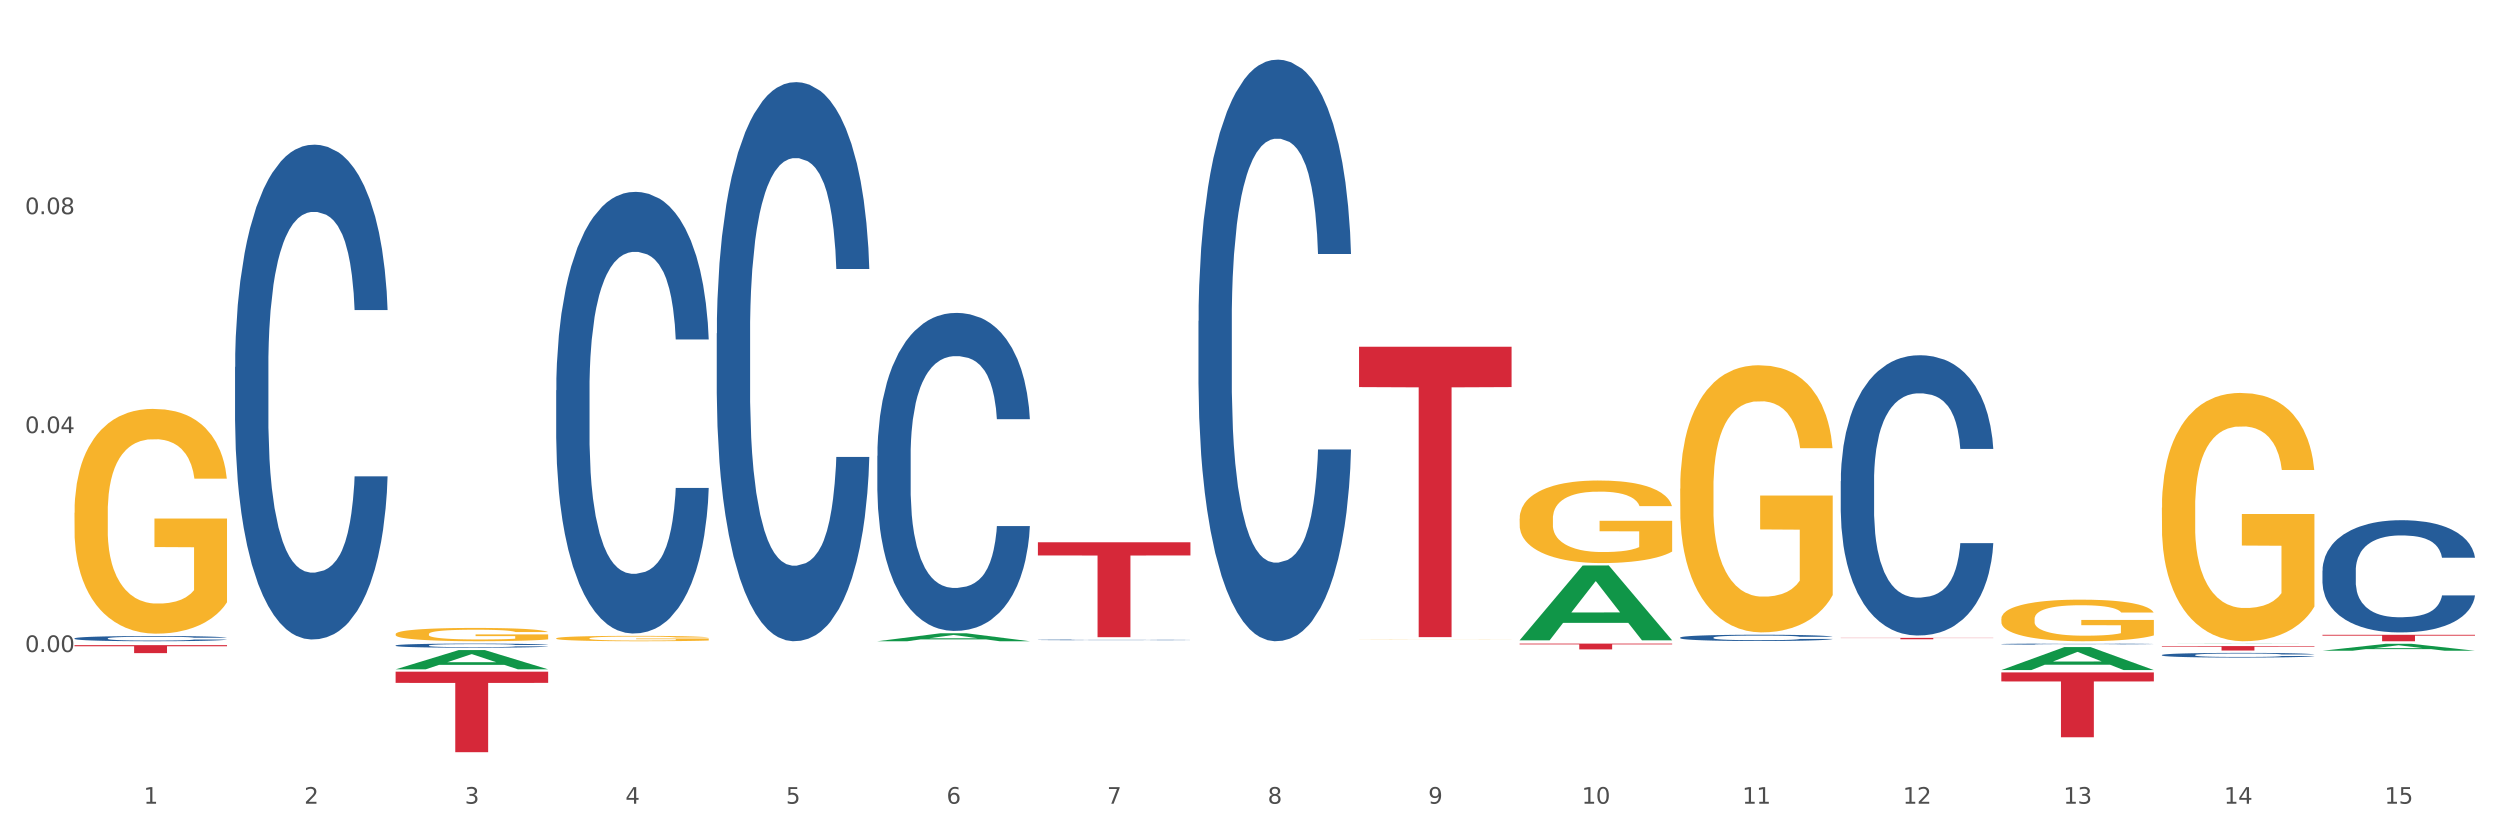 <?xml version="1.0" encoding="utf-8" standalone="no"?>
<!DOCTYPE svg PUBLIC "-//W3C//DTD SVG 1.1//EN"
  "http://www.w3.org/Graphics/SVG/1.1/DTD/svg11.dtd">
<svg xmlns:xlink="http://www.w3.org/1999/xlink" width="1080pt" height="360pt" viewBox="0 0 1080 360" xmlns="http://www.w3.org/2000/svg" version="1.1">
 <rect x="0" y="0" width="1080" height="360" fill="#333333" stroke="none"/>
 <defs>
  <style type="text/css">*{stroke-linejoin: round; stroke-linecap: butt}</style>
 </defs>
 <g id="figure_1">
  <g id="patch_1">
   <path d="M 0 360 
L 1080 360 
L 1080 0 
L 0 0 
z
" style="fill: #ffffff; stroke: #ffffff; stroke-linejoin: miter"/>
  </g>
  <g id="axes_1">
   <g id="matplotlib.axis_1">
    <g id="xtick_1">
     <g id="text_1">
      <!-- 1 -->
      <g style="fill: #4d4d4d" transform="translate(62.07 347.204) scale(0.096 -0.096)">
       <defs>
        <path id="DejaVuSans-31" d="M 794 531 
L 1825 531 
L 1825 4091 
L 703 3866 
L 703 4441 
L 1819 4666 
L 2450 4666 
L 2450 531 
L 3481 531 
L 3481 0 
L 794 0 
L 794 531 
z
" transform="scale(0.016)"/>
       </defs>
       <use xlink:href="#DejaVuSans-31"/>
      </g>
     </g>
    </g>
    <g id="xtick_2">
     <g id="text_2">
      <!-- 2 -->
      <g style="fill: #4d4d4d" transform="translate(131.436 347.204) scale(0.096 -0.096)">
       <defs>
        <path id="DejaVuSans-32" d="M 1228 531 
L 3431 531 
L 3431 0 
L 469 0 
L 469 531 
Q 828 903 1448 1529 
Q 2069 2156 2228 2338 
Q 2531 2678 2651 2914 
Q 2772 3150 2772 3378 
Q 2772 3750 2511 3984 
Q 2250 4219 1831 4219 
Q 1534 4219 1204 4116 
Q 875 4013 500 3803 
L 500 4441 
Q 881 4594 1212 4672 
Q 1544 4750 1819 4750 
Q 2544 4750 2975 4387 
Q 3406 4025 3406 3419 
Q 3406 3131 3298 2873 
Q 3191 2616 2906 2266 
Q 2828 2175 2409 1742 
Q 1991 1309 1228 531 
z
" transform="scale(0.016)"/>
       </defs>
       <use xlink:href="#DejaVuSans-32"/>
      </g>
     </g>
    </g>
    <g id="xtick_3">
     <g id="text_3">
      <!-- 3 -->
      <g style="fill: #4d4d4d" transform="translate(200.802 347.204) scale(0.096 -0.096)">
       <defs>
        <path id="DejaVuSans-33" d="M 2597 2516 
Q 3050 2419 3304 2112 
Q 3559 1806 3559 1356 
Q 3559 666 3084 287 
Q 2609 -91 1734 -91 
Q 1441 -91 1130 -33 
Q 819 25 488 141 
L 488 750 
Q 750 597 1062 519 
Q 1375 441 1716 441 
Q 2309 441 2620 675 
Q 2931 909 2931 1356 
Q 2931 1769 2642 2001 
Q 2353 2234 1838 2234 
L 1294 2234 
L 1294 2753 
L 1863 2753 
Q 2328 2753 2575 2939 
Q 2822 3125 2822 3475 
Q 2822 3834 2567 4026 
Q 2313 4219 1838 4219 
Q 1578 4219 1281 4162 
Q 984 4106 628 3988 
L 628 4550 
Q 988 4650 1302 4700 
Q 1616 4750 1894 4750 
Q 2613 4750 3031 4423 
Q 3450 4097 3450 3541 
Q 3450 3153 3228 2886 
Q 3006 2619 2597 2516 
z
" transform="scale(0.016)"/>
       </defs>
       <use xlink:href="#DejaVuSans-33"/>
      </g>
     </g>
    </g>
    <g id="xtick_4">
     <g id="text_4">
      <!-- 4 -->
      <g style="fill: #4d4d4d" transform="translate(270.169 347.204) scale(0.096 -0.096)">
       <defs>
        <path id="DejaVuSans-34" d="M 2419 4116 
L 825 1625 
L 2419 1625 
L 2419 4116 
z
M 2253 4666 
L 3047 4666 
L 3047 1625 
L 3713 1625 
L 3713 1100 
L 3047 1100 
L 3047 0 
L 2419 0 
L 2419 1100 
L 313 1100 
L 313 1709 
L 2253 4666 
z
" transform="scale(0.016)"/>
       </defs>
       <use xlink:href="#DejaVuSans-34"/>
      </g>
     </g>
    </g>
    <g id="xtick_5">
     <g id="text_5">
      <!-- 5 -->
      <g style="fill: #4d4d4d" transform="translate(339.535 347.204) scale(0.096 -0.096)">
       <defs>
        <path id="DejaVuSans-35" d="M 691 4666 
L 3169 4666 
L 3169 4134 
L 1269 4134 
L 1269 2991 
Q 1406 3038 1543 3061 
Q 1681 3084 1819 3084 
Q 2600 3084 3056 2656 
Q 3513 2228 3513 1497 
Q 3513 744 3044 326 
Q 2575 -91 1722 -91 
Q 1428 -91 1123 -41 
Q 819 9 494 109 
L 494 744 
Q 775 591 1075 516 
Q 1375 441 1709 441 
Q 2250 441 2565 725 
Q 2881 1009 2881 1497 
Q 2881 1984 2565 2268 
Q 2250 2553 1709 2553 
Q 1456 2553 1204 2497 
Q 953 2441 691 2322 
L 691 4666 
z
" transform="scale(0.016)"/>
       </defs>
       <use xlink:href="#DejaVuSans-35"/>
      </g>
     </g>
    </g>
    <g id="xtick_6">
     <g id="text_6">
      <!-- 6 -->
      <g style="fill: #4d4d4d" transform="translate(408.901 347.204) scale(0.096 -0.096)">
       <defs>
        <path id="DejaVuSans-36" d="M 2113 2584 
Q 1688 2584 1439 2293 
Q 1191 2003 1191 1497 
Q 1191 994 1439 701 
Q 1688 409 2113 409 
Q 2538 409 2786 701 
Q 3034 994 3034 1497 
Q 3034 2003 2786 2293 
Q 2538 2584 2113 2584 
z
M 3366 4563 
L 3366 3988 
Q 3128 4100 2886 4159 
Q 2644 4219 2406 4219 
Q 1781 4219 1451 3797 
Q 1122 3375 1075 2522 
Q 1259 2794 1537 2939 
Q 1816 3084 2150 3084 
Q 2853 3084 3261 2657 
Q 3669 2231 3669 1497 
Q 3669 778 3244 343 
Q 2819 -91 2113 -91 
Q 1303 -91 875 529 
Q 447 1150 447 2328 
Q 447 3434 972 4092 
Q 1497 4750 2381 4750 
Q 2619 4750 2861 4703 
Q 3103 4656 3366 4563 
z
" transform="scale(0.016)"/>
       </defs>
       <use xlink:href="#DejaVuSans-36"/>
      </g>
     </g>
    </g>
    <g id="xtick_7">
     <g id="text_7">
      <!-- 7 -->
      <g style="fill: #4d4d4d" transform="translate(478.267 347.204) scale(0.096 -0.096)">
       <defs>
        <path id="DejaVuSans-37" d="M 525 4666 
L 3525 4666 
L 3525 4397 
L 1831 0 
L 1172 0 
L 2766 4134 
L 525 4134 
L 525 4666 
z
" transform="scale(0.016)"/>
       </defs>
       <use xlink:href="#DejaVuSans-37"/>
      </g>
     </g>
    </g>
    <g id="xtick_8">
     <g id="text_8">
      <!-- 8 -->
      <g style="fill: #4d4d4d" transform="translate(547.634 347.204) scale(0.096 -0.096)">
       <defs>
        <path id="DejaVuSans-38" d="M 2034 2216 
Q 1584 2216 1326 1975 
Q 1069 1734 1069 1313 
Q 1069 891 1326 650 
Q 1584 409 2034 409 
Q 2484 409 2743 651 
Q 3003 894 3003 1313 
Q 3003 1734 2745 1975 
Q 2488 2216 2034 2216 
z
M 1403 2484 
Q 997 2584 770 2862 
Q 544 3141 544 3541 
Q 544 4100 942 4425 
Q 1341 4750 2034 4750 
Q 2731 4750 3128 4425 
Q 3525 4100 3525 3541 
Q 3525 3141 3298 2862 
Q 3072 2584 2669 2484 
Q 3125 2378 3379 2068 
Q 3634 1759 3634 1313 
Q 3634 634 3220 271 
Q 2806 -91 2034 -91 
Q 1263 -91 848 271 
Q 434 634 434 1313 
Q 434 1759 690 2068 
Q 947 2378 1403 2484 
z
M 1172 3481 
Q 1172 3119 1398 2916 
Q 1625 2713 2034 2713 
Q 2441 2713 2670 2916 
Q 2900 3119 2900 3481 
Q 2900 3844 2670 4047 
Q 2441 4250 2034 4250 
Q 1625 4250 1398 4047 
Q 1172 3844 1172 3481 
z
" transform="scale(0.016)"/>
       </defs>
       <use xlink:href="#DejaVuSans-38"/>
      </g>
     </g>
    </g>
    <g id="xtick_9">
     <g id="text_9">
      <!-- 9 -->
      <g style="fill: #4d4d4d" transform="translate(617 347.204) scale(0.096 -0.096)">
       <defs>
        <path id="DejaVuSans-39" d="M 703 97 
L 703 672 
Q 941 559 1184 500 
Q 1428 441 1663 441 
Q 2288 441 2617 861 
Q 2947 1281 2994 2138 
Q 2813 1869 2534 1725 
Q 2256 1581 1919 1581 
Q 1219 1581 811 2004 
Q 403 2428 403 3163 
Q 403 3881 828 4315 
Q 1253 4750 1959 4750 
Q 2769 4750 3195 4129 
Q 3622 3509 3622 2328 
Q 3622 1225 3098 567 
Q 2575 -91 1691 -91 
Q 1453 -91 1209 -44 
Q 966 3 703 97 
z
M 1959 2075 
Q 2384 2075 2632 2365 
Q 2881 2656 2881 3163 
Q 2881 3666 2632 3958 
Q 2384 4250 1959 4250 
Q 1534 4250 1286 3958 
Q 1038 3666 1038 3163 
Q 1038 2656 1286 2365 
Q 1534 2075 1959 2075 
z
" transform="scale(0.016)"/>
       </defs>
       <use xlink:href="#DejaVuSans-39"/>
      </g>
     </g>
    </g>
    <g id="xtick_10">
     <g id="text_10">
      <!-- 10 -->
      <g style="fill: #4d4d4d" transform="translate(683.312 347.204) scale(0.096 -0.096)">
       <defs>
        <path id="DejaVuSans-30" d="M 2034 4250 
Q 1547 4250 1301 3770 
Q 1056 3291 1056 2328 
Q 1056 1369 1301 889 
Q 1547 409 2034 409 
Q 2525 409 2770 889 
Q 3016 1369 3016 2328 
Q 3016 3291 2770 3770 
Q 2525 4250 2034 4250 
z
M 2034 4750 
Q 2819 4750 3233 4129 
Q 3647 3509 3647 2328 
Q 3647 1150 3233 529 
Q 2819 -91 2034 -91 
Q 1250 -91 836 529 
Q 422 1150 422 2328 
Q 422 3509 836 4129 
Q 1250 4750 2034 4750 
z
" transform="scale(0.016)"/>
       </defs>
       <use xlink:href="#DejaVuSans-31"/>
       <use xlink:href="#DejaVuSans-30" transform="translate(63.623 0)"/>
      </g>
     </g>
    </g>
    <g id="xtick_11">
     <g id="text_11">
      <!-- 11 -->
      <g style="fill: #4d4d4d" transform="translate(752.678 347.204) scale(0.096 -0.096)">
       <use xlink:href="#DejaVuSans-31"/>
       <use xlink:href="#DejaVuSans-31" transform="translate(63.623 0)"/>
      </g>
     </g>
    </g>
    <g id="xtick_12">
     <g id="text_12">
      <!-- 12 -->
      <g style="fill: #4d4d4d" transform="translate(822.044 347.204) scale(0.096 -0.096)">
       <use xlink:href="#DejaVuSans-31"/>
       <use xlink:href="#DejaVuSans-32" transform="translate(63.623 0)"/>
      </g>
     </g>
    </g>
    <g id="xtick_13">
     <g id="text_13">
      <!-- 13 -->
      <g style="fill: #4d4d4d" transform="translate(891.411 347.204) scale(0.096 -0.096)">
       <use xlink:href="#DejaVuSans-31"/>
       <use xlink:href="#DejaVuSans-33" transform="translate(63.623 0)"/>
      </g>
     </g>
    </g>
    <g id="xtick_14">
     <g id="text_14">
      <!-- 14 -->
      <g style="fill: #4d4d4d" transform="translate(960.777 347.204) scale(0.096 -0.096)">
       <use xlink:href="#DejaVuSans-31"/>
       <use xlink:href="#DejaVuSans-34" transform="translate(63.623 0)"/>
      </g>
     </g>
    </g>
    <g id="xtick_15">
     <g id="text_15">
      <!-- 15 -->
      <g style="fill: #4d4d4d" transform="translate(1030.143 347.204) scale(0.096 -0.096)">
       <use xlink:href="#DejaVuSans-31"/>
       <use xlink:href="#DejaVuSans-35" transform="translate(63.623 0)"/>
      </g>
     </g>
    </g>
    <g id="xtick_16"/>
    <g id="xtick_17"/>
    <g id="xtick_18"/>
    <g id="xtick_19"/>
    <g id="xtick_20"/>
    <g id="xtick_21"/>
    <g id="xtick_22"/>
    <g id="xtick_23"/>
    <g id="xtick_24"/>
    <g id="xtick_25"/>
    <g id="xtick_26"/>
    <g id="xtick_27"/>
    <g id="xtick_28"/>
    <g id="xtick_29"/>
   </g>
   <g id="matplotlib.axis_2">
    <g id="ytick_1">
     <g id="text_16">
      <!-- 0.00 -->
      <g style="fill: #4d4d4d" transform="translate(10.8 281.674) scale(0.096 -0.096)">
       <defs>
        <path id="DejaVuSans-2e" d="M 684 794 
L 1344 794 
L 1344 0 
L 684 0 
L 684 794 
z
" transform="scale(0.016)"/>
       </defs>
       <use xlink:href="#DejaVuSans-30"/>
       <use xlink:href="#DejaVuSans-2e" transform="translate(63.623 0)"/>
       <use xlink:href="#DejaVuSans-30" transform="translate(95.41 0)"/>
       <use xlink:href="#DejaVuSans-30" transform="translate(159.033 0)"/>
      </g>
     </g>
    </g>
    <g id="ytick_2">
     <g id="text_17">
      <!-- 0.04 -->
      <g style="fill: #4d4d4d" transform="translate(10.8 187.099) scale(0.096 -0.096)">
       <use xlink:href="#DejaVuSans-30"/>
       <use xlink:href="#DejaVuSans-2e" transform="translate(63.623 0)"/>
       <use xlink:href="#DejaVuSans-30" transform="translate(95.41 0)"/>
       <use xlink:href="#DejaVuSans-34" transform="translate(159.033 0)"/>
      </g>
     </g>
    </g>
    <g id="ytick_3">
     <g id="text_18">
      <!-- 0.08 -->
      <g style="fill: #4d4d4d" transform="translate(10.8 92.524) scale(0.096 -0.096)">
       <use xlink:href="#DejaVuSans-30"/>
       <use xlink:href="#DejaVuSans-2e" transform="translate(63.623 0)"/>
       <use xlink:href="#DejaVuSans-30" transform="translate(95.41 0)"/>
       <use xlink:href="#DejaVuSans-38" transform="translate(159.033 0)"/>
      </g>
     </g>
    </g>
    <g id="ytick_4"/>
    <g id="ytick_5"/>
    <g id="ytick_6"/>
    <g id="ytick_7"/>
   </g>
   <g id="PolyCollection_1">
    <path d="M 170.907 289.147 
L 170.975 289.139 
L 198.15 280.837 
L 209.427 280.829 
L 236.805 289.162 
L 223.762 289.162 
L 217.851 287.222 
L 189.794 287.222 
L 189.59 287.253 
L 183.883 289.162 
L 170.907 289.162 
L 170.907 289.147 
L 193.326 286.064 
L 214.319 286.056 
L 203.924 282.606 
L 203.788 282.59 
L 203.653 282.613 
L 193.258 286.056 
L 193.326 286.064 
L 170.907 289.147 
z
" clip-path="url(#p9d2acb3a2e)" style="fill: #109648"/>
    <path d="M 170.907 290.172 
L 236.805 290.172 
L 236.805 295.005 
L 210.883 295.037 
L 210.883 324.95 
L 196.673 324.95 
L 196.673 295.037 
L 170.907 295.005 
L 170.907 290.204 
L 170.907 290.172 
z
" clip-path="url(#p9d2acb3a2e)" style="fill: #d62839"/>
    <path d="M 448.372 234.245 
L 514.27 234.245 
L 514.27 239.947 
L 488.348 239.986 
L 488.348 275.276 
L 474.138 275.276 
L 474.138 239.986 
L 448.372 239.947 
L 448.372 234.284 
L 448.372 234.245 
z
" clip-path="url(#p9d2acb3a2e)" style="fill: #d62839"/>
    <path d="M 587.105 149.786 
L 653.003 149.786 
L 653.003 167.221 
L 627.081 167.339 
L 627.081 275.248 
L 612.871 275.248 
L 612.871 167.339 
L 587.105 167.221 
L 587.105 149.904 
L 587.105 149.786 
z
" clip-path="url(#p9d2acb3a2e)" style="fill: #d62839"/>
    <path d="M 656.471 278.027 
L 722.369 278.027 
L 722.369 278.378 
L 696.447 278.38 
L 696.447 280.552 
L 682.237 280.552 
L 682.237 278.38 
L 656.471 278.378 
L 656.471 278.029 
L 656.471 278.027 
z
" clip-path="url(#p9d2acb3a2e)" style="fill: #d62839"/>
    <path d="M 795.203 275.547 
L 861.101 275.547 
L 861.101 275.632 
L 835.179 275.633 
L 835.179 276.163 
L 820.969 276.163 
L 820.969 275.633 
L 795.203 275.632 
L 795.203 275.547 
L 795.203 275.547 
z
" clip-path="url(#p9d2acb3a2e)" style="fill: #d62839"/>
    <path d="M 864.57 290.486 
L 930.468 290.486 
L 930.468 294.378 
L 904.546 294.404 
L 904.546 318.492 
L 890.335 318.492 
L 890.335 294.404 
L 864.57 294.378 
L 864.57 290.512 
L 864.57 290.486 
z
" clip-path="url(#p9d2acb3a2e)" style="fill: #d62839"/>
    <path d="M 933.936 279.104 
L 999.834 279.104 
L 999.834 279.373 
L 973.912 279.375 
L 973.912 281.037 
L 959.702 281.037 
L 959.702 279.375 
L 933.936 279.373 
L 933.936 279.106 
L 933.936 279.104 
z
" clip-path="url(#p9d2acb3a2e)" style="fill: #d62839"/>
    <path d="M 1003.302 274.22 
L 1069.2 274.22 
L 1069.2 274.609 
L 1043.278 274.612 
L 1043.278 277.018 
L 1029.068 277.018 
L 1029.068 274.612 
L 1003.302 274.609 
L 1003.302 274.223 
L 1003.302 274.22 
z
" clip-path="url(#p9d2acb3a2e)" style="fill: #d62839"/>
    <path d="M 448.372 276.421 
L 448.45 276.421 
L 448.45 276.413 
L 448.684 276.402 
L 449.541 276.383 
L 450.631 276.368 
L 452.501 276.351 
L 453.513 276.344 
L 454.837 276.336 
L 457.564 276.323 
L 460.679 276.312 
L 462.861 276.306 
L 464.496 276.302 
L 468.157 276.295 
L 470.26 276.292 
L 472.441 276.29 
L 474.311 276.288 
L 477.427 276.286 
L 479.919 276.285 
L 482.801 276.285 
L 485.216 276.285 
L 488.41 276.286 
L 493.083 276.29 
L 494.875 276.292 
L 497.289 276.295 
L 499.782 276.299 
L 501.807 276.304 
L 504.144 276.31 
L 506.559 276.318 
L 508.896 276.329 
L 510.531 276.339 
L 511.856 276.349 
L 513.024 276.361 
L 513.881 276.375 
L 514.27 276.386 
L 500.016 276.386 
L 499.626 276.376 
L 498.847 276.365 
L 498.068 276.357 
L 497.212 276.351 
L 495.887 276.344 
L 494.719 276.34 
L 492.772 276.335 
L 490.98 276.331 
L 489.5 276.329 
L 487.709 276.328 
L 483.892 276.326 
L 481.165 276.326 
L 479.452 276.327 
L 477.349 276.328 
L 475.557 276.33 
L 473.454 276.333 
L 471.818 276.337 
L 470.183 276.342 
L 469.248 276.345 
L 467.846 276.351 
L 466.911 276.356 
L 465.665 276.365 
L 464.964 276.371 
L 463.717 276.386 
L 463.172 276.398 
L 462.938 276.406 
L 462.783 276.415 
L 462.783 276.458 
L 463.25 276.477 
L 463.639 276.486 
L 464.263 276.495 
L 465.431 276.507 
L 467.145 276.519 
L 468.936 276.528 
L 470.416 276.533 
L 471.818 276.537 
L 473.22 276.54 
L 474.934 276.543 
L 476.336 276.544 
L 478.439 276.546 
L 480.932 276.547 
L 482.879 276.547 
L 486.852 276.545 
L 488.643 276.544 
L 490.357 276.542 
L 492.226 276.539 
L 493.706 276.536 
L 494.563 276.533 
L 495.965 276.528 
L 497.056 276.522 
L 497.99 276.516 
L 498.614 276.511 
L 499.315 276.502 
L 499.86 276.493 
L 500.016 276.488 
L 514.27 276.488 
L 513.959 276.498 
L 513.413 276.508 
L 512.323 276.521 
L 511.466 276.528 
L 510.142 276.537 
L 508.74 276.545 
L 506.792 276.553 
L 505.001 276.56 
L 503.131 276.565 
L 501.106 276.57 
L 497.445 276.577 
L 496.121 276.579 
L 493.317 276.582 
L 491.136 276.584 
L 487.942 276.586 
L 484.671 276.587 
L 481.243 276.588 
L 478.206 276.587 
L 474.856 276.586 
L 472.753 276.584 
L 470.416 276.581 
L 467.69 276.577 
L 465.119 276.573 
L 462.705 276.567 
L 460.446 276.561 
L 458.343 276.554 
L 455.616 276.542 
L 453.591 276.53 
L 452.111 276.519 
L 451.099 276.51 
L 450.086 276.499 
L 449.541 276.491 
L 448.684 276.471 
L 448.372 276.453 
L 448.372 276.421 
z
" clip-path="url(#p9d2acb3a2e)" style="fill: #255c99"/>
    <path d="M 32.175 221.513 
L 32.253 221.424 
L 32.253 218.232 
L 32.408 215.482 
L 33.186 208.831 
L 34.353 203.333 
L 35.209 200.406 
L 36.065 198.012 
L 37.076 195.617 
L 38.321 193.134 
L 40.578 189.498 
L 41.978 187.636 
L 43.69 185.685 
L 46.802 182.847 
L 49.058 181.25 
L 51.392 179.92 
L 55.204 178.324 
L 57.694 177.614 
L 60.339 177.082 
L 63.529 176.728 
L 65.941 176.639 
L 71.231 176.905 
L 75.744 177.703 
L 77.922 178.324 
L 80.723 179.388 
L 82.201 180.098 
L 84.613 181.516 
L 87.103 183.379 
L 88.815 184.975 
L 91.382 187.99 
L 93.327 191.006 
L 95.116 194.73 
L 96.05 197.302 
L 96.75 199.697 
L 97.373 202.446 
L 97.995 206.791 
L 83.991 206.791 
L 83.446 203.687 
L 82.59 200.761 
L 81.346 197.923 
L 80.256 196.149 
L 78.389 193.932 
L 76.677 192.513 
L 74.888 191.449 
L 72.71 190.562 
L 70.998 190.119 
L 68.586 189.764 
L 63.84 189.853 
L 60.65 190.562 
L 58.472 191.449 
L 57.071 192.247 
L 55.827 193.134 
L 54.426 194.376 
L 52.792 196.238 
L 51.625 197.923 
L 50.458 200.051 
L 49.525 202.18 
L 48.669 204.663 
L 47.969 207.323 
L 47.424 210.073 
L 46.957 213.443 
L 46.568 219.03 
L 46.568 231.179 
L 46.724 233.929 
L 47.113 237.565 
L 47.58 240.314 
L 48.358 243.595 
L 49.058 245.812 
L 50.381 249.005 
L 51.859 251.665 
L 53.026 253.35 
L 54.193 254.769 
L 56.216 256.72 
L 58.472 258.317 
L 60.417 259.292 
L 63.062 260.179 
L 64.852 260.534 
L 66.408 260.711 
L 70.22 260.711 
L 72.943 260.445 
L 75.977 259.824 
L 78.311 259.026 
L 80.256 258.051 
L 82.435 256.454 
L 83.835 254.947 
L 83.835 236.412 
L 66.719 236.323 
L 66.719 223.996 
L 98.073 223.996 
L 98.073 260.179 
L 96.75 262.041 
L 95.272 263.726 
L 93.716 265.234 
L 91.382 267.096 
L 88.581 268.87 
L 86.091 270.112 
L 83.446 271.176 
L 80.334 272.151 
L 76.288 273.038 
L 73.799 273.393 
L 70.687 273.659 
L 67.03 273.748 
L 63.84 273.57 
L 60.728 273.127 
L 57.461 272.329 
L 54.271 271.176 
L 51.859 270.023 
L 49.447 268.604 
L 46.879 266.742 
L 44.857 264.968 
L 43.301 263.372 
L 41.589 261.332 
L 39.722 258.671 
L 38.321 256.277 
L 37.076 253.794 
L 35.754 250.601 
L 34.82 247.852 
L 33.887 244.393 
L 33.342 241.821 
L 32.72 237.831 
L 32.253 232.244 
L 32.175 221.513 
z
" clip-path="url(#p9d2acb3a2e)" style="fill: #f7b32b"/>
    <path d="M 1003.302 246.507 
L 1003.38 246.463 
L 1003.38 245.223 
L 1003.614 243.54 
L 1004.47 240.44 
L 1005.561 238.093 
L 1007.43 235.347 
L 1008.443 234.195 
L 1009.767 232.911 
L 1012.494 230.83 
L 1015.609 229.058 
L 1017.79 228.084 
L 1019.426 227.464 
L 1023.087 226.357 
L 1025.19 225.87 
L 1027.371 225.471 
L 1029.241 225.205 
L 1032.356 224.895 
L 1034.849 224.763 
L 1037.731 224.718 
L 1040.146 224.763 
L 1043.339 224.94 
L 1048.013 225.471 
L 1049.805 225.781 
L 1052.219 226.313 
L 1054.712 227.021 
L 1056.737 227.73 
L 1059.074 228.748 
L 1061.489 230.077 
L 1063.825 231.76 
L 1065.461 233.31 
L 1066.785 234.948 
L 1067.954 236.941 
L 1068.811 239.111 
L 1069.2 240.927 
L 1054.945 240.927 
L 1054.556 239.288 
L 1053.777 237.517 
L 1052.998 236.321 
L 1052.141 235.347 
L 1050.817 234.24 
L 1049.649 233.531 
L 1047.701 232.69 
L 1045.91 232.158 
L 1044.43 231.848 
L 1042.638 231.583 
L 1038.822 231.317 
L 1036.095 231.317 
L 1034.382 231.405 
L 1032.278 231.627 
L 1030.487 231.937 
L 1028.384 232.468 
L 1026.748 233.044 
L 1025.112 233.797 
L 1024.178 234.328 
L 1022.775 235.303 
L 1021.841 236.1 
L 1020.594 237.473 
L 1019.893 238.447 
L 1018.647 240.971 
L 1018.102 242.831 
L 1017.868 244.115 
L 1017.712 245.533 
L 1017.712 252.441 
L 1018.18 255.541 
L 1018.569 256.87 
L 1019.192 258.375 
L 1020.361 260.324 
L 1022.074 262.228 
L 1023.866 263.601 
L 1025.346 264.443 
L 1026.748 265.063 
L 1028.15 265.55 
L 1029.864 265.993 
L 1031.266 266.258 
L 1033.369 266.524 
L 1035.862 266.657 
L 1037.809 266.657 
L 1041.781 266.436 
L 1043.573 266.214 
L 1045.287 265.904 
L 1047.156 265.417 
L 1048.636 264.885 
L 1049.493 264.487 
L 1050.895 263.645 
L 1051.986 262.76 
L 1052.92 261.741 
L 1053.543 260.855 
L 1054.244 259.527 
L 1054.79 258.021 
L 1054.945 257.224 
L 1069.2 257.224 
L 1068.888 258.818 
L 1068.343 260.368 
L 1067.253 262.45 
L 1066.396 263.645 
L 1065.072 265.107 
L 1063.67 266.347 
L 1061.722 267.72 
L 1059.931 268.738 
L 1058.061 269.624 
L 1056.036 270.421 
L 1052.375 271.528 
L 1051.051 271.838 
L 1048.247 272.37 
L 1046.066 272.68 
L 1042.872 272.99 
L 1039.6 273.167 
L 1036.173 273.211 
L 1033.135 273.123 
L 1029.786 272.857 
L 1027.683 272.591 
L 1025.346 272.193 
L 1022.62 271.573 
L 1020.049 270.82 
L 1017.634 269.934 
L 1015.376 268.916 
L 1013.272 267.764 
L 1010.546 265.86 
L 1008.521 264 
L 1007.041 262.273 
L 1006.028 260.811 
L 1005.016 258.951 
L 1004.47 257.667 
L 1003.614 254.567 
L 1003.302 251.688 
L 1003.302 246.507 
z
" clip-path="url(#p9d2acb3a2e)" style="fill: #255c99"/>
    <path d="M 933.936 282.958 
L 934.014 282.956 
L 934.014 282.904 
L 934.247 282.834 
L 935.104 282.704 
L 936.195 282.606 
L 938.064 282.491 
L 939.077 282.443 
L 940.401 282.389 
L 943.127 282.302 
L 946.243 282.228 
L 948.424 282.187 
L 950.06 282.161 
L 953.721 282.115 
L 955.824 282.094 
L 958.005 282.078 
L 959.874 282.067 
L 962.99 282.054 
L 965.483 282.048 
L 968.365 282.046 
L 970.779 282.048 
L 973.973 282.056 
L 978.647 282.078 
L 980.438 282.091 
L 982.853 282.113 
L 985.346 282.143 
L 987.371 282.172 
L 989.708 282.215 
L 992.122 282.27 
L 994.459 282.341 
L 996.095 282.406 
L 997.419 282.474 
L 998.587 282.558 
L 999.444 282.648 
L 999.834 282.724 
L 985.579 282.724 
L 985.19 282.656 
L 984.411 282.582 
L 983.632 282.532 
L 982.775 282.491 
L 981.451 282.445 
L 980.283 282.415 
L 978.335 282.38 
L 976.544 282.358 
L 975.064 282.345 
L 973.272 282.333 
L 969.455 282.322 
L 966.729 282.322 
L 965.015 282.326 
L 962.912 282.335 
L 961.121 282.348 
L 959.018 282.371 
L 957.382 282.395 
L 955.746 282.426 
L 954.811 282.448 
L 953.409 282.489 
L 952.475 282.522 
L 951.228 282.58 
L 950.527 282.621 
L 949.281 282.726 
L 948.736 282.804 
L 948.502 282.858 
L 948.346 282.917 
L 948.346 283.206 
L 948.814 283.336 
L 949.203 283.392 
L 949.826 283.455 
L 950.995 283.536 
L 952.708 283.616 
L 954.5 283.673 
L 955.98 283.708 
L 957.382 283.734 
L 958.784 283.755 
L 960.498 283.773 
L 961.9 283.784 
L 964.003 283.795 
L 966.495 283.801 
L 968.443 283.801 
L 972.415 283.792 
L 974.207 283.783 
L 975.92 283.77 
L 977.79 283.749 
L 979.27 283.727 
L 980.127 283.71 
L 981.529 283.675 
L 982.619 283.638 
L 983.554 283.595 
L 984.177 283.558 
L 984.878 283.503 
L 985.423 283.44 
L 985.579 283.406 
L 999.834 283.406 
L 999.522 283.473 
L 998.977 283.538 
L 997.886 283.625 
L 997.03 283.675 
L 995.705 283.736 
L 994.303 283.788 
L 992.356 283.846 
L 990.564 283.888 
L 988.695 283.925 
L 986.67 283.959 
L 983.009 284.005 
L 981.685 284.018 
L 978.88 284.04 
L 976.699 284.053 
L 973.506 284.066 
L 970.234 284.073 
L 966.807 284.075 
L 963.769 284.072 
L 960.42 284.06 
L 958.317 284.049 
L 955.98 284.033 
L 953.253 284.007 
L 950.683 283.975 
L 948.268 283.938 
L 946.009 283.896 
L 943.906 283.847 
L 941.18 283.768 
L 939.155 283.69 
L 937.675 283.618 
L 936.662 283.556 
L 935.65 283.479 
L 935.104 283.425 
L 934.247 283.295 
L 933.936 283.175 
L 933.936 282.958 
z
" clip-path="url(#p9d2acb3a2e)" style="fill: #255c99"/>
    <path d="M 864.57 278.246 
L 864.648 278.245 
L 864.648 278.233 
L 864.881 278.216 
L 865.738 278.185 
L 866.829 278.161 
L 868.698 278.134 
L 869.711 278.122 
L 871.035 278.109 
L 873.761 278.088 
L 876.877 278.07 
L 879.058 278.061 
L 880.694 278.054 
L 884.355 278.043 
L 886.458 278.038 
L 888.639 278.034 
L 890.508 278.032 
L 893.624 278.029 
L 896.117 278.027 
L 898.999 278.027 
L 901.413 278.027 
L 904.607 278.029 
L 909.281 278.034 
L 911.072 278.038 
L 913.487 278.043 
L 915.979 278.05 
L 918.005 278.057 
L 920.341 278.067 
L 922.756 278.081 
L 925.093 278.098 
L 926.729 278.113 
L 928.053 278.13 
L 929.221 278.15 
L 930.078 278.171 
L 930.468 278.19 
L 916.213 278.19 
L 915.824 278.173 
L 915.045 278.155 
L 914.266 278.143 
L 913.409 278.134 
L 912.085 278.123 
L 910.916 278.115 
L 908.969 278.107 
L 907.177 278.102 
L 905.697 278.099 
L 903.906 278.096 
L 900.089 278.093 
L 897.363 278.093 
L 895.649 278.094 
L 893.546 278.096 
L 891.754 278.099 
L 889.651 278.105 
L 888.016 278.111 
L 886.38 278.118 
L 885.445 278.123 
L 884.043 278.133 
L 883.108 278.141 
L 881.862 278.155 
L 881.161 278.165 
L 879.915 278.19 
L 879.369 278.209 
L 879.136 278.222 
L 878.98 278.236 
L 878.98 278.305 
L 879.447 278.337 
L 879.837 278.35 
L 880.46 278.365 
L 881.628 278.385 
L 883.342 278.404 
L 885.134 278.417 
L 886.614 278.426 
L 888.016 278.432 
L 889.418 278.437 
L 891.131 278.442 
L 892.533 278.444 
L 894.637 278.447 
L 897.129 278.448 
L 899.076 278.448 
L 903.049 278.446 
L 904.841 278.444 
L 906.554 278.441 
L 908.424 278.436 
L 909.904 278.43 
L 910.76 278.426 
L 912.163 278.418 
L 913.253 278.409 
L 914.188 278.399 
L 914.811 278.39 
L 915.512 278.377 
L 916.057 278.361 
L 916.213 278.353 
L 930.468 278.353 
L 930.156 278.369 
L 929.611 278.385 
L 928.52 278.406 
L 927.663 278.418 
L 926.339 278.433 
L 924.937 278.445 
L 922.99 278.459 
L 921.198 278.469 
L 919.329 278.478 
L 917.304 278.486 
L 913.643 278.497 
L 912.318 278.5 
L 909.514 278.506 
L 907.333 278.509 
L 904.14 278.512 
L 900.868 278.514 
L 897.441 278.514 
L 894.403 278.513 
L 891.053 278.51 
L 888.95 278.508 
L 886.614 278.504 
L 883.887 278.498 
L 881.317 278.49 
L 878.902 278.481 
L 876.643 278.471 
L 874.54 278.459 
L 871.814 278.44 
L 869.789 278.421 
L 868.309 278.404 
L 867.296 278.389 
L 866.283 278.371 
L 865.738 278.358 
L 864.881 278.327 
L 864.57 278.298 
L 864.57 278.246 
z
" clip-path="url(#p9d2acb3a2e)" style="fill: #255c99"/>
    <path d="M 795.203 207.862 
L 795.281 207.751 
L 795.281 204.655 
L 795.515 200.453 
L 796.372 192.713 
L 797.462 186.853 
L 799.332 179.997 
L 800.344 177.122 
L 801.669 173.916 
L 804.395 168.719 
L 807.511 164.296 
L 809.692 161.863 
L 811.327 160.315 
L 814.988 157.551 
L 817.092 156.334 
L 819.273 155.339 
L 821.142 154.676 
L 824.258 153.902 
L 826.75 153.57 
L 829.632 153.459 
L 832.047 153.57 
L 835.241 154.012 
L 839.914 155.339 
L 841.706 156.113 
L 844.121 157.44 
L 846.613 159.209 
L 848.638 160.979 
L 850.975 163.522 
L 853.39 166.839 
L 855.727 171.041 
L 857.362 174.911 
L 858.687 179.002 
L 859.855 183.978 
L 860.712 189.396 
L 861.101 193.93 
L 846.847 193.93 
L 846.457 189.838 
L 845.678 185.415 
L 844.899 182.43 
L 844.043 179.997 
L 842.718 177.233 
L 841.55 175.464 
L 839.603 173.363 
L 837.811 172.036 
L 836.331 171.262 
L 834.54 170.598 
L 830.723 169.935 
L 827.997 169.935 
L 826.283 170.156 
L 824.18 170.709 
L 822.388 171.483 
L 820.285 172.81 
L 818.649 174.247 
L 817.014 176.127 
L 816.079 177.454 
L 814.677 179.887 
L 813.742 181.877 
L 812.496 185.305 
L 811.795 187.737 
L 810.548 194.04 
L 810.003 198.684 
L 809.77 201.891 
L 809.614 205.429 
L 809.614 222.679 
L 810.081 230.419 
L 810.471 233.736 
L 811.094 237.496 
L 812.262 242.361 
L 813.976 247.116 
L 815.767 250.543 
L 817.247 252.644 
L 818.649 254.192 
L 820.051 255.409 
L 821.765 256.514 
L 823.167 257.178 
L 825.27 257.841 
L 827.763 258.173 
L 829.71 258.173 
L 833.683 257.62 
L 835.474 257.067 
L 837.188 256.293 
L 839.057 255.077 
L 840.537 253.75 
L 841.394 252.755 
L 842.796 250.654 
L 843.887 248.442 
L 844.822 245.899 
L 845.445 243.688 
L 846.146 240.371 
L 846.691 236.611 
L 846.847 234.621 
L 861.101 234.621 
L 860.79 238.601 
L 860.245 242.471 
L 859.154 247.668 
L 858.297 250.654 
L 856.973 254.303 
L 855.571 257.399 
L 853.624 260.827 
L 851.832 263.37 
L 849.963 265.581 
L 847.937 267.572 
L 844.276 270.336 
L 842.952 271.11 
L 840.148 272.437 
L 837.967 273.211 
L 834.773 273.985 
L 831.502 274.427 
L 828.074 274.538 
L 825.037 274.317 
L 821.687 273.653 
L 819.584 272.99 
L 817.247 271.995 
L 814.521 270.447 
L 811.951 268.567 
L 809.536 266.355 
L 807.277 263.812 
L 805.174 260.937 
L 802.448 256.183 
L 800.422 251.538 
L 798.942 247.226 
L 797.93 243.577 
L 796.917 238.933 
L 796.372 235.726 
L 795.515 227.986 
L 795.203 220.799 
L 795.203 207.862 
z
" clip-path="url(#p9d2acb3a2e)" style="fill: #255c99"/>
    <path d="M 725.837 275.424 
L 725.915 275.421 
L 725.915 275.352 
L 726.149 275.257 
L 727.006 275.083 
L 728.096 274.952 
L 729.966 274.798 
L 730.978 274.733 
L 732.302 274.661 
L 735.029 274.544 
L 738.144 274.445 
L 740.325 274.39 
L 741.961 274.356 
L 745.622 274.293 
L 747.725 274.266 
L 749.906 274.244 
L 751.776 274.229 
L 754.891 274.211 
L 757.384 274.204 
L 760.266 274.201 
L 762.681 274.204 
L 765.874 274.214 
L 770.548 274.244 
L 772.34 274.261 
L 774.754 274.291 
L 777.247 274.331 
L 779.272 274.37 
L 781.609 274.428 
L 784.024 274.502 
L 786.36 274.596 
L 787.996 274.683 
L 789.32 274.775 
L 790.489 274.887 
L 791.346 275.009 
L 791.735 275.111 
L 777.481 275.111 
L 777.091 275.019 
L 776.312 274.919 
L 775.533 274.852 
L 774.676 274.798 
L 773.352 274.736 
L 772.184 274.696 
L 770.237 274.649 
L 768.445 274.619 
L 766.965 274.601 
L 765.173 274.587 
L 761.357 274.572 
L 758.63 274.572 
L 756.917 274.577 
L 754.814 274.589 
L 753.022 274.606 
L 750.919 274.636 
L 749.283 274.669 
L 747.647 274.711 
L 746.713 274.741 
L 745.311 274.795 
L 744.376 274.84 
L 743.13 274.917 
L 742.429 274.972 
L 741.182 275.113 
L 740.637 275.218 
L 740.403 275.29 
L 740.248 275.369 
L 740.248 275.757 
L 740.715 275.93 
L 741.104 276.005 
L 741.727 276.089 
L 742.896 276.199 
L 744.61 276.306 
L 746.401 276.383 
L 747.881 276.43 
L 749.283 276.465 
L 750.685 276.492 
L 752.399 276.517 
L 753.801 276.532 
L 755.904 276.547 
L 758.397 276.554 
L 760.344 276.554 
L 764.317 276.542 
L 766.108 276.529 
L 767.822 276.512 
L 769.691 276.484 
L 771.171 276.455 
L 772.028 276.432 
L 773.43 276.385 
L 774.521 276.335 
L 775.455 276.278 
L 776.079 276.229 
L 776.78 276.154 
L 777.325 276.07 
L 777.481 276.025 
L 791.735 276.025 
L 791.424 276.114 
L 790.878 276.201 
L 789.788 276.318 
L 788.931 276.385 
L 787.607 276.467 
L 786.205 276.537 
L 784.257 276.614 
L 782.466 276.671 
L 780.596 276.72 
L 778.571 276.765 
L 774.91 276.827 
L 773.586 276.845 
L 770.782 276.874 
L 768.601 276.892 
L 765.407 276.909 
L 762.136 276.919 
L 758.708 276.922 
L 755.67 276.917 
L 752.321 276.902 
L 750.218 276.887 
L 747.881 276.865 
L 745.155 276.83 
L 742.584 276.787 
L 740.17 276.738 
L 737.911 276.681 
L 735.808 276.616 
L 733.081 276.509 
L 731.056 276.405 
L 729.576 276.308 
L 728.563 276.226 
L 727.551 276.122 
L 727.006 276.05 
L 726.149 275.876 
L 725.837 275.714 
L 725.837 275.424 
z
" clip-path="url(#p9d2acb3a2e)" style="fill: #255c99"/>
    <path d="M 32.175 275.773 
L 32.253 275.771 
L 32.253 275.713 
L 32.487 275.634 
L 33.343 275.49 
L 34.434 275.38 
L 36.303 275.252 
L 37.316 275.199 
L 38.64 275.139 
L 41.366 275.042 
L 44.482 274.959 
L 46.663 274.914 
L 48.299 274.885 
L 51.96 274.833 
L 54.063 274.81 
L 56.244 274.792 
L 58.114 274.779 
L 61.229 274.765 
L 63.722 274.759 
L 66.604 274.757 
L 69.019 274.759 
L 72.212 274.767 
L 76.886 274.792 
L 78.677 274.806 
L 81.092 274.831 
L 83.585 274.864 
L 85.61 274.897 
L 87.947 274.945 
L 90.361 275.006 
L 92.698 275.085 
L 94.334 275.157 
L 95.658 275.234 
L 96.827 275.327 
L 97.683 275.428 
L 98.073 275.512 
L 83.818 275.512 
L 83.429 275.436 
L 82.65 275.353 
L 81.871 275.298 
L 81.014 275.252 
L 79.69 275.201 
L 78.522 275.168 
L 76.574 275.128 
L 74.783 275.104 
L 73.303 275.089 
L 71.511 275.077 
L 67.694 275.064 
L 64.968 275.064 
L 63.255 275.068 
L 61.151 275.079 
L 59.36 275.093 
L 57.257 275.118 
L 55.621 275.145 
L 53.985 275.18 
L 53.05 275.205 
L 51.648 275.25 
L 50.714 275.287 
L 49.467 275.351 
L 48.766 275.397 
L 47.52 275.514 
L 46.975 275.601 
L 46.741 275.661 
L 46.585 275.727 
L 46.585 276.049 
L 47.053 276.194 
L 47.442 276.256 
L 48.065 276.326 
L 49.234 276.417 
L 50.947 276.506 
L 52.739 276.57 
L 54.219 276.609 
L 55.621 276.638 
L 57.023 276.661 
L 58.737 276.681 
L 60.139 276.694 
L 62.242 276.706 
L 64.734 276.712 
L 66.682 276.712 
L 70.654 276.702 
L 72.446 276.692 
L 74.16 276.677 
L 76.029 276.654 
L 77.509 276.63 
L 78.366 276.611 
L 79.768 276.572 
L 80.858 276.53 
L 81.793 276.483 
L 82.416 276.442 
L 83.117 276.38 
L 83.663 276.31 
L 83.818 276.272 
L 98.073 276.272 
L 97.761 276.347 
L 97.216 276.419 
L 96.126 276.516 
L 95.269 276.572 
L 93.945 276.64 
L 92.542 276.698 
L 90.595 276.762 
L 88.804 276.809 
L 86.934 276.851 
L 84.909 276.888 
L 81.248 276.939 
L 79.924 276.954 
L 77.12 276.979 
L 74.939 276.993 
L 71.745 277.007 
L 68.473 277.016 
L 65.046 277.018 
L 62.008 277.014 
L 58.659 277.001 
L 56.556 276.989 
L 54.219 276.97 
L 51.493 276.941 
L 48.922 276.906 
L 46.507 276.865 
L 44.248 276.818 
L 42.145 276.764 
L 39.419 276.675 
L 37.394 276.588 
L 35.914 276.508 
L 34.901 276.44 
L 33.889 276.353 
L 33.343 276.293 
L 32.487 276.148 
L 32.175 276.014 
L 32.175 275.773 
z
" clip-path="url(#p9d2acb3a2e)" style="fill: #255c99"/>
    <path d="M 101.541 158.542 
L 101.619 158.347 
L 101.619 152.881 
L 101.853 145.462 
L 102.71 131.797 
L 103.8 121.45 
L 105.67 109.346 
L 106.682 104.27 
L 108.006 98.608 
L 110.733 89.433 
L 113.848 81.624 
L 116.029 77.329 
L 117.665 74.596 
L 121.326 69.715 
L 123.429 67.567 
L 125.61 65.81 
L 127.48 64.639 
L 130.595 63.273 
L 133.088 62.687 
L 135.97 62.492 
L 138.385 62.687 
L 141.578 63.468 
L 146.252 65.81 
L 148.044 67.177 
L 150.458 69.52 
L 152.951 72.643 
L 154.976 75.767 
L 157.313 80.257 
L 159.728 86.114 
L 162.064 93.532 
L 163.7 100.365 
L 165.024 107.589 
L 166.193 116.374 
L 167.05 125.94 
L 167.439 133.944 
L 153.185 133.944 
L 152.795 126.721 
L 152.016 118.912 
L 151.237 113.641 
L 150.38 109.346 
L 149.056 104.465 
L 147.888 101.341 
L 145.941 97.632 
L 144.149 95.289 
L 142.669 93.923 
L 140.877 92.752 
L 137.061 91.58 
L 134.334 91.58 
L 132.621 91.971 
L 130.518 92.947 
L 128.726 94.313 
L 126.623 96.656 
L 124.987 99.194 
L 123.351 102.513 
L 122.417 104.855 
L 121.015 109.15 
L 120.08 112.665 
L 118.834 118.716 
L 118.133 123.011 
L 116.886 134.139 
L 116.341 142.339 
L 116.107 148 
L 115.952 154.247 
L 115.952 184.703 
L 116.419 198.368 
L 116.808 204.225 
L 117.431 210.863 
L 118.6 219.453 
L 120.314 227.847 
L 122.105 233.899 
L 123.585 237.609 
L 124.987 240.342 
L 126.389 242.489 
L 128.103 244.441 
L 129.505 245.613 
L 131.608 246.784 
L 134.101 247.37 
L 136.048 247.37 
L 140.021 246.394 
L 141.812 245.418 
L 143.526 244.051 
L 145.395 241.904 
L 146.875 239.561 
L 147.732 237.804 
L 149.134 234.095 
L 150.225 230.19 
L 151.159 225.7 
L 151.783 221.795 
L 152.484 215.939 
L 153.029 209.301 
L 153.185 205.787 
L 167.439 205.787 
L 167.128 212.815 
L 166.582 219.648 
L 165.492 228.823 
L 164.635 234.095 
L 163.311 240.537 
L 161.909 246.003 
L 159.961 252.055 
L 158.17 256.545 
L 156.3 260.45 
L 154.275 263.964 
L 150.614 268.845 
L 149.29 270.211 
L 146.486 272.554 
L 144.305 273.92 
L 141.111 275.287 
L 137.84 276.068 
L 134.412 276.263 
L 131.374 275.873 
L 128.025 274.701 
L 125.922 273.53 
L 123.585 271.773 
L 120.859 269.04 
L 118.288 265.721 
L 115.874 261.816 
L 113.615 257.326 
L 111.512 252.25 
L 108.785 243.856 
L 106.76 235.656 
L 105.28 228.043 
L 104.267 221.6 
L 103.255 213.401 
L 102.71 207.739 
L 101.853 194.073 
L 101.541 181.384 
L 101.541 158.542 
z
" clip-path="url(#p9d2acb3a2e)" style="fill: #255c99"/>
    <path d="M 170.907 278.833 
L 170.985 278.831 
L 170.985 278.785 
L 171.219 278.723 
L 172.076 278.608 
L 173.166 278.522 
L 175.036 278.42 
L 176.048 278.377 
L 177.373 278.33 
L 180.099 278.253 
L 183.215 278.187 
L 185.396 278.151 
L 187.031 278.128 
L 190.692 278.087 
L 192.796 278.069 
L 194.977 278.055 
L 196.846 278.045 
L 199.962 278.033 
L 202.454 278.029 
L 205.336 278.027 
L 207.751 278.029 
L 210.945 278.035 
L 215.618 278.055 
L 217.41 278.066 
L 219.825 278.086 
L 222.317 278.112 
L 224.342 278.138 
L 226.679 278.176 
L 229.094 278.225 
L 231.431 278.287 
L 233.066 278.345 
L 234.391 278.405 
L 235.559 278.479 
L 236.416 278.559 
L 236.805 278.626 
L 222.551 278.626 
L 222.161 278.566 
L 221.382 278.5 
L 220.604 278.456 
L 219.747 278.42 
L 218.422 278.379 
L 217.254 278.353 
L 215.307 278.322 
L 213.515 278.302 
L 212.035 278.291 
L 210.244 278.281 
L 206.427 278.271 
L 203.701 278.271 
L 201.987 278.274 
L 199.884 278.282 
L 198.092 278.294 
L 195.989 278.314 
L 194.353 278.335 
L 192.718 278.363 
L 191.783 278.382 
L 190.381 278.418 
L 189.446 278.448 
L 188.2 278.499 
L 187.499 278.535 
L 186.252 278.628 
L 185.707 278.697 
L 185.474 278.744 
L 185.318 278.797 
L 185.318 279.052 
L 185.785 279.167 
L 186.175 279.216 
L 186.798 279.272 
L 187.966 279.344 
L 189.68 279.414 
L 191.471 279.465 
L 192.951 279.496 
L 194.353 279.519 
L 195.755 279.537 
L 197.469 279.553 
L 198.871 279.563 
L 200.974 279.573 
L 203.467 279.578 
L 205.414 279.578 
L 209.387 279.57 
L 211.178 279.562 
L 212.892 279.55 
L 214.761 279.532 
L 216.241 279.512 
L 217.098 279.498 
L 218.5 279.467 
L 219.591 279.434 
L 220.526 279.396 
L 221.149 279.363 
L 221.85 279.314 
L 222.395 279.259 
L 222.551 279.229 
L 236.805 279.229 
L 236.494 279.288 
L 235.949 279.345 
L 234.858 279.422 
L 234.001 279.467 
L 232.677 279.521 
L 231.275 279.567 
L 229.328 279.617 
L 227.536 279.655 
L 225.667 279.688 
L 223.641 279.717 
L 219.98 279.758 
L 218.656 279.77 
L 215.852 279.789 
L 213.671 279.801 
L 210.477 279.812 
L 207.206 279.819 
L 203.779 279.82 
L 200.741 279.817 
L 197.391 279.807 
L 195.288 279.797 
L 192.951 279.783 
L 190.225 279.76 
L 187.655 279.732 
L 185.24 279.699 
L 182.981 279.662 
L 180.878 279.619 
L 178.152 279.549 
L 176.126 279.48 
L 174.646 279.416 
L 173.634 279.362 
L 172.621 279.293 
L 172.076 279.245 
L 171.219 279.131 
L 170.907 279.024 
L 170.907 278.833 
z
" clip-path="url(#p9d2acb3a2e)" style="fill: #255c99"/>
    <path d="M 240.274 168.611 
L 240.352 168.437 
L 240.352 163.558 
L 240.585 156.937 
L 241.442 144.74 
L 242.533 135.505 
L 244.402 124.702 
L 245.415 120.172 
L 246.739 115.119 
L 249.465 106.93 
L 252.581 99.96 
L 254.762 96.127 
L 256.398 93.687 
L 260.059 89.331 
L 262.162 87.415 
L 264.343 85.847 
L 266.212 84.801 
L 269.328 83.581 
L 271.821 83.059 
L 274.703 82.884 
L 277.117 83.059 
L 280.311 83.756 
L 284.985 85.847 
L 286.776 87.066 
L 289.191 89.157 
L 291.683 91.945 
L 293.709 94.733 
L 296.045 98.74 
L 298.46 103.968 
L 300.797 110.589 
L 302.433 116.687 
L 303.757 123.134 
L 304.925 130.975 
L 305.782 139.513 
L 306.172 146.657 
L 291.917 146.657 
L 291.528 140.21 
L 290.749 133.24 
L 289.97 128.536 
L 289.113 124.702 
L 287.789 120.346 
L 286.62 117.558 
L 284.673 114.248 
L 282.881 112.157 
L 281.401 110.937 
L 279.61 109.892 
L 275.793 108.846 
L 273.067 108.846 
L 271.353 109.195 
L 269.25 110.066 
L 267.458 111.286 
L 265.355 113.377 
L 263.72 115.642 
L 262.084 118.604 
L 261.149 120.695 
L 259.747 124.528 
L 258.812 127.664 
L 257.566 133.066 
L 256.865 136.899 
L 255.619 146.831 
L 255.073 154.149 
L 254.84 159.202 
L 254.684 164.778 
L 254.684 191.96 
L 255.151 204.156 
L 255.541 209.384 
L 256.164 215.308 
L 257.332 222.975 
L 259.046 230.467 
L 260.838 235.868 
L 262.318 239.179 
L 263.72 241.618 
L 265.122 243.535 
L 266.835 245.277 
L 268.237 246.323 
L 270.341 247.368 
L 272.833 247.891 
L 274.78 247.891 
L 278.753 247.02 
L 280.545 246.149 
L 282.258 244.929 
L 284.128 243.012 
L 285.608 240.921 
L 286.465 239.353 
L 287.867 236.043 
L 288.957 232.558 
L 289.892 228.55 
L 290.515 225.065 
L 291.216 219.838 
L 291.761 213.914 
L 291.917 210.778 
L 306.172 210.778 
L 305.86 217.05 
L 305.315 223.149 
L 304.224 231.338 
L 303.367 236.043 
L 302.043 241.793 
L 300.641 246.671 
L 298.694 252.073 
L 296.902 256.08 
L 295.033 259.565 
L 293.008 262.702 
L 289.347 267.058 
L 288.022 268.277 
L 285.218 270.368 
L 283.037 271.588 
L 279.844 272.808 
L 276.572 273.505 
L 273.145 273.679 
L 270.107 273.33 
L 266.757 272.285 
L 264.654 271.239 
L 262.318 269.671 
L 259.591 267.232 
L 257.021 264.27 
L 254.606 260.785 
L 252.347 256.777 
L 250.244 252.247 
L 247.518 244.755 
L 245.493 237.437 
L 244.013 230.641 
L 243 224.891 
L 241.987 217.573 
L 241.442 212.52 
L 240.585 200.323 
L 240.274 188.997 
L 240.274 168.611 
z
" clip-path="url(#p9d2acb3a2e)" style="fill: #255c99"/>
    <path d="M 309.64 144.004 
L 309.718 143.784 
L 309.718 137.607 
L 309.951 129.225 
L 310.808 113.784 
L 311.899 102.093 
L 313.768 88.416 
L 314.781 82.681 
L 316.105 76.284 
L 318.831 65.917 
L 321.947 57.093 
L 324.128 52.24 
L 325.764 49.152 
L 329.425 43.637 
L 331.528 41.211 
L 333.709 39.226 
L 335.578 37.902 
L 338.694 36.358 
L 341.187 35.696 
L 344.069 35.476 
L 346.484 35.696 
L 349.677 36.579 
L 354.351 39.226 
L 356.142 40.77 
L 358.557 43.417 
L 361.05 46.946 
L 363.075 50.476 
L 365.412 55.549 
L 367.826 62.167 
L 370.163 70.549 
L 371.799 78.27 
L 373.123 86.431 
L 374.291 96.358 
L 375.148 107.166 
L 375.538 116.21 
L 361.283 116.21 
L 360.894 108.049 
L 360.115 99.225 
L 359.336 93.269 
L 358.479 88.416 
L 357.155 82.902 
L 355.987 79.372 
L 354.039 75.181 
L 352.248 72.534 
L 350.768 70.99 
L 348.976 69.667 
L 345.159 68.343 
L 342.433 68.343 
L 340.719 68.784 
L 338.616 69.887 
L 336.825 71.431 
L 334.722 74.078 
L 333.086 76.946 
L 331.45 80.696 
L 330.515 83.343 
L 329.113 88.196 
L 328.179 92.166 
L 326.932 99.005 
L 326.231 103.858 
L 324.985 116.431 
L 324.44 125.696 
L 324.206 132.093 
L 324.05 139.151 
L 324.05 173.563 
L 324.518 189.004 
L 324.907 195.621 
L 325.53 203.121 
L 326.699 212.827 
L 328.412 222.312 
L 330.204 229.151 
L 331.684 233.342 
L 333.086 236.43 
L 334.488 238.856 
L 336.202 241.062 
L 337.604 242.386 
L 339.707 243.709 
L 342.199 244.371 
L 344.147 244.371 
L 348.119 243.268 
L 349.911 242.165 
L 351.624 240.621 
L 353.494 238.195 
L 354.974 235.548 
L 355.831 233.562 
L 357.233 229.371 
L 358.323 224.959 
L 359.258 219.886 
L 359.881 215.474 
L 360.582 208.857 
L 361.127 201.357 
L 361.283 197.386 
L 375.538 197.386 
L 375.226 205.327 
L 374.681 213.048 
L 373.59 223.415 
L 372.734 229.371 
L 371.409 236.651 
L 370.007 242.827 
L 368.06 249.665 
L 366.268 254.739 
L 364.399 259.15 
L 362.374 263.121 
L 358.713 268.636 
L 357.389 270.18 
L 354.584 272.827 
L 352.403 274.371 
L 349.21 275.915 
L 345.938 276.797 
L 342.511 277.018 
L 339.473 276.577 
L 336.124 275.253 
L 334.021 273.93 
L 331.684 271.944 
L 328.957 268.856 
L 326.387 265.106 
L 323.972 260.694 
L 321.713 255.621 
L 319.61 249.886 
L 316.884 240.4 
L 314.859 231.136 
L 313.379 222.533 
L 312.366 215.254 
L 311.354 205.989 
L 310.808 199.592 
L 309.951 184.151 
L 309.64 169.813 
L 309.64 144.004 
z
" clip-path="url(#p9d2acb3a2e)" style="fill: #255c99"/>
    <path d="M 379.006 196.905 
L 379.084 196.779 
L 379.084 193.266 
L 379.318 188.498 
L 380.175 179.715 
L 381.265 173.065 
L 383.134 165.286 
L 384.147 162.023 
L 385.471 158.385 
L 388.198 152.488 
L 391.313 147.469 
L 393.494 144.708 
L 395.13 142.952 
L 398.791 139.815 
L 400.894 138.435 
L 403.075 137.305 
L 404.945 136.553 
L 408.06 135.674 
L 410.553 135.298 
L 413.435 135.172 
L 415.85 135.298 
L 419.043 135.8 
L 423.717 137.305 
L 425.509 138.184 
L 427.923 139.689 
L 430.416 141.697 
L 432.441 143.704 
L 434.778 146.59 
L 437.193 150.354 
L 439.529 155.122 
L 441.165 159.514 
L 442.489 164.156 
L 443.658 169.803 
L 444.515 175.951 
L 444.904 181.095 
L 430.65 181.095 
L 430.26 176.453 
L 429.481 171.434 
L 428.702 168.046 
L 427.845 165.286 
L 426.521 162.149 
L 425.353 160.141 
L 423.405 157.757 
L 421.614 156.252 
L 420.134 155.373 
L 418.342 154.621 
L 414.526 153.868 
L 411.799 153.868 
L 410.086 154.119 
L 407.982 154.746 
L 406.191 155.624 
L 404.088 157.13 
L 402.452 158.761 
L 400.816 160.894 
L 399.882 162.4 
L 398.479 165.16 
L 397.545 167.419 
L 396.298 171.308 
L 395.597 174.069 
L 394.351 181.221 
L 393.806 186.491 
L 393.572 190.129 
L 393.416 194.144 
L 393.416 213.718 
L 393.884 222.501 
L 394.273 226.265 
L 394.896 230.531 
L 396.065 236.052 
L 397.778 241.448 
L 399.57 245.337 
L 401.05 247.721 
L 402.452 249.478 
L 403.854 250.858 
L 405.568 252.113 
L 406.97 252.866 
L 409.073 253.618 
L 411.566 253.995 
L 413.513 253.995 
L 417.485 253.367 
L 419.277 252.74 
L 420.991 251.862 
L 422.86 250.482 
L 424.34 248.976 
L 425.197 247.847 
L 426.599 245.463 
L 427.69 242.953 
L 428.624 240.067 
L 429.247 237.558 
L 429.948 233.794 
L 430.494 229.528 
L 430.65 227.269 
L 444.904 227.269 
L 444.592 231.786 
L 444.047 236.178 
L 442.957 242.075 
L 442.1 245.463 
L 440.776 249.603 
L 439.374 253.116 
L 437.426 257.006 
L 435.635 259.892 
L 433.765 262.401 
L 431.74 264.66 
L 428.079 267.797 
L 426.755 268.675 
L 423.951 270.181 
L 421.77 271.059 
L 418.576 271.937 
L 415.304 272.439 
L 411.877 272.565 
L 408.839 272.314 
L 405.49 271.561 
L 403.387 270.808 
L 401.05 269.679 
L 398.324 267.922 
L 395.753 265.789 
L 393.339 263.28 
L 391.08 260.394 
L 388.976 257.132 
L 386.25 251.736 
L 384.225 246.466 
L 382.745 241.573 
L 381.732 237.432 
L 380.72 232.163 
L 380.175 228.524 
L 379.318 219.741 
L 379.006 211.585 
L 379.006 196.905 
z
" clip-path="url(#p9d2acb3a2e)" style="fill: #255c99"/>
    <path d="M 32.175 278.694 
L 98.073 278.694 
L 98.073 279.176 
L 72.151 279.179 
L 72.151 282.16 
L 57.941 282.16 
L 57.941 279.179 
L 32.175 279.176 
L 32.175 278.697 
L 32.175 278.694 
z
" clip-path="url(#p9d2acb3a2e)" style="fill: #d62839"/>
    <path d="M 933.936 219.314 
L 934.014 219.217 
L 934.014 215.69 
L 934.169 212.653 
L 934.947 205.305 
L 936.114 199.231 
L 936.97 195.998 
L 937.826 193.353 
L 938.837 190.708 
L 940.082 187.965 
L 942.338 183.948 
L 943.739 181.891 
L 945.45 179.735 
L 948.563 176.6 
L 950.819 174.837 
L 953.153 173.367 
L 956.965 171.604 
L 959.455 170.82 
L 962.1 170.232 
L 965.29 169.84 
L 967.702 169.743 
L 972.992 170.036 
L 977.505 170.918 
L 979.683 171.604 
L 982.484 172.78 
L 983.962 173.563 
L 986.374 175.131 
L 988.864 177.188 
L 990.575 178.952 
L 993.143 182.282 
L 995.088 185.613 
L 996.877 189.728 
L 997.811 192.569 
L 998.511 195.214 
L 999.134 198.251 
L 999.756 203.052 
L 985.752 203.052 
L 985.207 199.623 
L 984.351 196.39 
L 983.106 193.255 
L 982.017 191.296 
L 980.15 188.846 
L 978.438 187.279 
L 976.649 186.103 
L 974.47 185.124 
L 972.759 184.634 
L 970.347 184.242 
L 965.601 184.34 
L 962.411 185.124 
L 960.233 186.103 
L 958.832 186.985 
L 957.588 187.965 
L 956.187 189.336 
L 954.553 191.394 
L 953.386 193.255 
L 952.219 195.606 
L 951.286 197.957 
L 950.43 200.701 
L 949.73 203.64 
L 949.185 206.677 
L 948.718 210.399 
L 948.329 216.571 
L 948.329 229.993 
L 948.485 233.03 
L 948.874 237.047 
L 949.341 240.084 
L 950.119 243.709 
L 950.819 246.158 
L 952.141 249.685 
L 953.62 252.624 
L 954.787 254.485 
L 955.954 256.053 
L 957.977 258.208 
L 960.233 259.971 
L 962.178 261.049 
L 964.823 262.029 
L 966.613 262.421 
L 968.169 262.616 
L 971.981 262.616 
L 974.704 262.323 
L 977.738 261.637 
L 980.072 260.755 
L 982.017 259.677 
L 984.196 257.914 
L 985.596 256.249 
L 985.596 235.773 
L 968.48 235.675 
L 968.48 222.058 
L 999.834 222.058 
L 999.834 262.029 
L 998.511 264.086 
L 997.033 265.947 
L 995.477 267.613 
L 993.143 269.67 
L 990.342 271.63 
L 987.852 273.001 
L 985.207 274.177 
L 982.095 275.254 
L 978.049 276.234 
L 975.56 276.626 
L 972.448 276.92 
L 968.791 277.018 
L 965.601 276.822 
L 962.489 276.332 
L 959.221 275.45 
L 956.032 274.177 
L 953.62 272.903 
L 951.208 271.336 
L 948.64 269.278 
L 946.618 267.319 
L 945.061 265.556 
L 943.35 263.302 
L 941.483 260.363 
L 940.082 257.718 
L 938.837 254.975 
L 937.515 251.448 
L 936.581 248.411 
L 935.648 244.59 
L 935.103 241.749 
L 934.48 237.341 
L 934.014 231.169 
L 933.936 219.314 
z
" clip-path="url(#p9d2acb3a2e)" style="fill: #f7b32b"/>
    <path d="M 517.739 138.654 
L 517.816 138.424 
L 517.816 131.999 
L 518.05 123.28 
L 518.907 107.218 
L 519.997 95.056 
L 521.867 80.83 
L 522.88 74.864 
L 524.204 68.21 
L 526.93 57.425 
L 530.046 48.247 
L 532.227 43.198 
L 533.863 39.986 
L 537.523 34.25 
L 539.627 31.725 
L 541.808 29.66 
L 543.677 28.284 
L 546.793 26.677 
L 549.285 25.989 
L 552.167 25.759 
L 554.582 25.989 
L 557.776 26.907 
L 562.449 29.66 
L 564.241 31.267 
L 566.656 34.02 
L 569.148 37.691 
L 571.173 41.363 
L 573.51 46.64 
L 575.925 53.524 
L 578.262 62.244 
L 579.898 70.275 
L 581.222 78.765 
L 582.39 89.09 
L 583.247 100.334 
L 583.636 109.742 
L 569.382 109.742 
L 568.992 101.252 
L 568.214 92.073 
L 567.435 85.878 
L 566.578 80.83 
L 565.254 75.093 
L 564.085 71.422 
L 562.138 67.062 
L 560.346 64.309 
L 558.866 62.703 
L 557.075 61.326 
L 553.258 59.949 
L 550.532 59.949 
L 548.818 60.408 
L 546.715 61.555 
L 544.923 63.161 
L 542.82 65.915 
L 541.184 68.898 
L 539.549 72.799 
L 538.614 75.552 
L 537.212 80.6 
L 536.277 84.731 
L 535.031 91.844 
L 534.33 96.892 
L 533.084 109.971 
L 532.538 119.608 
L 532.305 126.263 
L 532.149 133.606 
L 532.149 169.401 
L 532.616 185.463 
L 533.006 192.347 
L 533.629 200.149 
L 534.797 210.245 
L 536.511 220.112 
L 538.302 227.225 
L 539.782 231.585 
L 541.184 234.797 
L 542.587 237.321 
L 544.3 239.616 
L 545.702 240.993 
L 547.805 242.369 
L 550.298 243.058 
L 552.245 243.058 
L 556.218 241.91 
L 558.009 240.763 
L 559.723 239.157 
L 561.593 236.633 
L 563.073 233.879 
L 563.929 231.814 
L 565.331 227.455 
L 566.422 222.865 
L 567.357 217.588 
L 567.98 212.999 
L 568.681 206.115 
L 569.226 198.313 
L 569.382 194.183 
L 583.636 194.183 
L 583.325 202.443 
L 582.78 210.475 
L 581.689 221.259 
L 580.832 227.455 
L 579.508 235.027 
L 578.106 241.452 
L 576.159 248.565 
L 574.367 253.842 
L 572.498 258.432 
L 570.472 262.562 
L 566.811 268.298 
L 565.487 269.905 
L 562.683 272.658 
L 560.502 274.264 
L 557.308 275.871 
L 554.037 276.788 
L 550.61 277.018 
L 547.572 276.559 
L 544.222 275.182 
L 542.119 273.805 
L 539.782 271.74 
L 537.056 268.528 
L 534.486 264.627 
L 532.071 260.038 
L 529.812 254.76 
L 527.709 248.794 
L 524.983 238.928 
L 522.957 229.29 
L 521.477 220.341 
L 520.465 212.769 
L 519.452 203.132 
L 518.907 196.477 
L 518.05 180.415 
L 517.739 165.5 
L 517.739 138.654 
z
" clip-path="url(#p9d2acb3a2e)" style="fill: #255c99"/>
    <path d="M 864.57 267.35 
L 864.647 267.333 
L 864.647 266.743 
L 864.803 266.234 
L 865.581 265.003 
L 866.748 263.985 
L 867.604 263.443 
L 868.46 263 
L 869.471 262.557 
L 870.716 262.097 
L 872.972 261.424 
L 874.373 261.08 
L 876.084 260.719 
L 879.196 260.193 
L 881.453 259.898 
L 883.787 259.652 
L 887.599 259.356 
L 890.089 259.225 
L 892.734 259.126 
L 895.924 259.061 
L 898.336 259.044 
L 903.626 259.094 
L 908.139 259.241 
L 910.317 259.356 
L 913.118 259.553 
L 914.596 259.684 
L 917.008 259.947 
L 919.498 260.292 
L 921.209 260.587 
L 923.777 261.145 
L 925.722 261.703 
L 927.511 262.393 
L 928.445 262.869 
L 929.145 263.312 
L 929.767 263.821 
L 930.39 264.625 
L 916.385 264.625 
L 915.841 264.051 
L 914.985 263.509 
L 913.74 262.984 
L 912.651 262.655 
L 910.784 262.245 
L 909.072 261.982 
L 907.283 261.786 
L 905.104 261.621 
L 903.393 261.539 
L 900.981 261.474 
L 896.235 261.49 
L 893.045 261.621 
L 890.867 261.786 
L 889.466 261.933 
L 888.221 262.097 
L 886.821 262.327 
L 885.187 262.672 
L 884.02 262.984 
L 882.853 263.378 
L 881.919 263.772 
L 881.064 264.231 
L 880.363 264.724 
L 879.819 265.232 
L 879.352 265.856 
L 878.963 266.89 
L 878.963 269.139 
L 879.119 269.648 
L 879.508 270.321 
L 879.974 270.83 
L 880.752 271.437 
L 881.453 271.847 
L 882.775 272.438 
L 884.253 272.931 
L 885.42 273.243 
L 886.587 273.505 
L 888.61 273.866 
L 890.867 274.162 
L 892.812 274.342 
L 895.457 274.506 
L 897.246 274.572 
L 898.802 274.605 
L 902.615 274.605 
L 905.338 274.556 
L 908.372 274.441 
L 910.706 274.293 
L 912.651 274.113 
L 914.829 273.817 
L 916.23 273.538 
L 916.23 270.107 
L 899.114 270.091 
L 899.114 267.809 
L 930.468 267.809 
L 930.468 274.506 
L 929.145 274.851 
L 927.667 275.163 
L 926.111 275.442 
L 923.777 275.787 
L 920.976 276.115 
L 918.486 276.345 
L 915.841 276.542 
L 912.729 276.722 
L 908.683 276.887 
L 906.193 276.952 
L 903.081 277.001 
L 899.425 277.018 
L 896.235 276.985 
L 893.123 276.903 
L 889.855 276.755 
L 886.665 276.542 
L 884.253 276.328 
L 881.842 276.066 
L 879.274 275.721 
L 877.251 275.393 
L 875.695 275.097 
L 873.984 274.72 
L 872.116 274.227 
L 870.716 273.784 
L 869.471 273.325 
L 868.149 272.734 
L 867.215 272.225 
L 866.281 271.585 
L 865.737 271.109 
L 865.114 270.37 
L 864.647 269.336 
L 864.57 267.35 
z
" clip-path="url(#p9d2acb3a2e)" style="fill: #f7b32b"/>
    <path d="M 379.006 277.011 
L 379.074 277.008 
L 406.248 273.577 
L 417.526 273.574 
L 444.904 277.018 
L 431.86 277.018 
L 425.95 276.216 
L 397.892 276.216 
L 397.689 276.229 
L 391.982 277.018 
L 379.006 277.018 
L 379.006 277.011 
L 401.425 275.737 
L 422.417 275.734 
L 412.023 274.308 
L 411.887 274.301 
L 411.751 274.311 
L 401.357 275.734 
L 401.425 275.737 
L 379.006 277.011 
z
" clip-path="url(#p9d2acb3a2e)" style="fill: #109648"/>
    <path d="M 656.471 276.562 
L 656.539 276.531 
L 683.713 244.297 
L 694.991 244.266 
L 722.369 276.622 
L 709.325 276.622 
L 703.415 269.088 
L 675.357 269.088 
L 675.153 269.209 
L 669.447 276.622 
L 656.471 276.622 
L 656.471 276.562 
L 678.89 264.591 
L 699.882 264.561 
L 689.488 251.163 
L 689.352 251.102 
L 689.216 251.193 
L 678.822 264.561 
L 678.89 264.591 
L 656.471 276.562 
z
" clip-path="url(#p9d2acb3a2e)" style="fill: #109648"/>
    <path d="M 864.57 289.458 
L 864.638 289.449 
L 891.812 279.532 
L 903.089 279.523 
L 930.468 289.477 
L 917.424 289.477 
L 911.513 287.159 
L 883.456 287.159 
L 883.252 287.196 
L 877.545 289.477 
L 864.57 289.477 
L 864.57 289.458 
L 886.989 285.776 
L 907.981 285.766 
L 897.587 281.645 
L 897.451 281.626 
L 897.315 281.654 
L 886.921 285.766 
L 886.989 285.776 
L 864.57 289.458 
z
" clip-path="url(#p9d2acb3a2e)" style="fill: #109648"/>
    <path d="M 933.936 278.095 
L 934.004 278.095 
L 961.178 278.027 
L 972.456 278.027 
L 999.834 278.095 
L 986.79 278.095 
L 980.88 278.079 
L 952.822 278.079 
L 952.618 278.08 
L 946.912 278.095 
L 933.936 278.095 
L 933.936 278.095 
L 956.355 278.07 
L 977.347 278.07 
L 966.953 278.041 
L 966.817 278.041 
L 966.681 278.042 
L 956.287 278.07 
L 956.355 278.07 
L 933.936 278.095 
z
" clip-path="url(#p9d2acb3a2e)" style="fill: #109648"/>
    <path d="M 1003.302 281.117 
L 1003.37 281.114 
L 1030.544 278.131 
L 1041.822 278.128 
L 1069.2 281.123 
L 1056.156 281.123 
L 1050.246 280.425 
L 1022.188 280.425 
L 1021.984 280.436 
L 1016.278 281.123 
L 1003.302 281.123 
L 1003.302 281.117 
L 1025.721 280.009 
L 1046.713 280.006 
L 1036.319 278.766 
L 1036.183 278.761 
L 1036.047 278.769 
L 1025.653 280.006 
L 1025.721 280.009 
L 1003.302 281.117 
z
" clip-path="url(#p9d2acb3a2e)" style="fill: #109648"/>
    <path d="M 725.837 211.111 
L 725.915 211.006 
L 725.915 207.212 
L 726.071 203.944 
L 726.849 196.039 
L 728.016 189.504 
L 728.871 186.026 
L 729.727 183.18 
L 730.739 180.334 
L 731.984 177.383 
L 734.24 173.062 
L 735.64 170.848 
L 737.352 168.529 
L 740.464 165.157 
L 742.72 163.259 
L 745.054 161.678 
L 748.866 159.781 
L 751.356 158.938 
L 754.001 158.306 
L 757.191 157.884 
L 759.603 157.779 
L 764.894 158.095 
L 769.406 159.043 
L 771.585 159.781 
L 774.385 161.046 
L 775.864 161.889 
L 778.275 163.576 
L 780.765 165.789 
L 782.477 167.686 
L 785.044 171.27 
L 786.989 174.853 
L 788.779 179.28 
L 789.712 182.337 
L 790.412 185.183 
L 791.035 188.45 
L 791.657 193.615 
L 777.653 193.615 
L 777.108 189.926 
L 776.253 186.448 
L 775.008 183.075 
L 773.919 180.967 
L 772.051 178.332 
L 770.34 176.645 
L 768.55 175.38 
L 766.372 174.326 
L 764.66 173.799 
L 762.248 173.378 
L 757.502 173.483 
L 754.313 174.326 
L 752.134 175.38 
L 750.734 176.329 
L 749.489 177.383 
L 748.088 178.859 
L 746.455 181.072 
L 745.288 183.075 
L 744.121 185.604 
L 743.187 188.134 
L 742.331 191.085 
L 741.631 194.247 
L 741.086 197.515 
L 740.62 201.52 
L 740.23 208.16 
L 740.23 222.6 
L 740.386 225.867 
L 740.775 230.189 
L 741.242 233.456 
L 742.02 237.356 
L 742.72 239.991 
L 744.043 243.786 
L 745.521 246.948 
L 746.688 248.95 
L 747.855 250.637 
L 749.878 252.955 
L 752.134 254.853 
L 754.079 256.012 
L 756.724 257.066 
L 758.514 257.488 
L 760.07 257.699 
L 763.882 257.699 
L 766.605 257.382 
L 769.639 256.644 
L 771.974 255.696 
L 773.919 254.536 
L 776.097 252.639 
L 777.497 250.847 
L 777.497 228.819 
L 760.381 228.713 
L 760.381 214.063 
L 791.735 214.063 
L 791.735 257.066 
L 790.412 259.28 
L 788.934 261.282 
L 787.378 263.074 
L 785.044 265.287 
L 782.243 267.395 
L 779.754 268.871 
L 777.108 270.136 
L 773.996 271.295 
L 769.951 272.349 
L 767.461 272.771 
L 764.349 273.087 
L 760.692 273.192 
L 757.502 272.982 
L 754.39 272.455 
L 751.123 271.506 
L 747.933 270.136 
L 745.521 268.766 
L 743.109 267.079 
L 740.542 264.866 
L 738.519 262.758 
L 736.963 260.861 
L 735.251 258.436 
L 733.384 255.274 
L 731.984 252.428 
L 730.739 249.477 
L 729.416 245.683 
L 728.482 242.415 
L 727.549 238.305 
L 727.004 235.248 
L 726.382 230.505 
L 725.915 223.865 
L 725.837 211.111 
z
" clip-path="url(#p9d2acb3a2e)" style="fill: #f7b32b"/>
    <path d="M 656.471 224.063 
L 656.549 224.03 
L 656.549 222.857 
L 656.704 221.847 
L 657.482 219.403 
L 658.649 217.382 
L 659.505 216.307 
L 660.361 215.427 
L 661.372 214.547 
L 662.617 213.635 
L 664.874 212.299 
L 666.274 211.614 
L 667.986 210.897 
L 671.098 209.855 
L 673.354 209.268 
L 675.688 208.779 
L 679.5 208.193 
L 681.99 207.932 
L 684.635 207.736 
L 687.825 207.606 
L 690.237 207.573 
L 695.527 207.671 
L 700.04 207.964 
L 702.218 208.193 
L 705.019 208.584 
L 706.497 208.844 
L 708.909 209.366 
L 711.399 210.05 
L 713.111 210.637 
L 715.678 211.745 
L 717.623 212.853 
L 719.412 214.221 
L 720.346 215.166 
L 721.046 216.046 
L 721.669 217.056 
L 722.291 218.653 
L 708.287 218.653 
L 707.742 217.513 
L 706.886 216.437 
L 705.642 215.394 
L 704.552 214.743 
L 702.685 213.928 
L 700.973 213.407 
L 699.184 213.016 
L 697.006 212.69 
L 695.294 212.527 
L 692.882 212.396 
L 688.136 212.429 
L 684.946 212.69 
L 682.768 213.016 
L 681.367 213.309 
L 680.123 213.635 
L 678.722 214.091 
L 677.088 214.775 
L 675.921 215.394 
L 674.754 216.177 
L 673.821 216.959 
L 672.965 217.871 
L 672.265 218.849 
L 671.72 219.859 
L 671.253 221.097 
L 670.864 223.15 
L 670.864 227.615 
L 671.02 228.625 
L 671.409 229.961 
L 671.876 230.972 
L 672.654 232.177 
L 673.354 232.992 
L 674.677 234.165 
L 676.155 235.143 
L 677.322 235.762 
L 678.489 236.283 
L 680.512 237 
L 682.768 237.587 
L 684.713 237.945 
L 687.358 238.271 
L 689.148 238.402 
L 690.704 238.467 
L 694.516 238.467 
L 697.239 238.369 
L 700.273 238.141 
L 702.607 237.848 
L 704.552 237.489 
L 706.731 236.903 
L 708.131 236.349 
L 708.131 229.538 
L 691.015 229.505 
L 691.015 224.975 
L 722.369 224.975 
L 722.369 238.271 
L 721.046 238.956 
L 719.568 239.575 
L 718.012 240.129 
L 715.678 240.813 
L 712.877 241.465 
L 710.387 241.921 
L 707.742 242.312 
L 704.63 242.671 
L 700.584 242.997 
L 698.095 243.127 
L 694.983 243.225 
L 691.326 243.257 
L 688.136 243.192 
L 685.024 243.029 
L 681.756 242.736 
L 678.567 242.312 
L 676.155 241.889 
L 673.743 241.367 
L 671.175 240.683 
L 669.153 240.031 
L 667.597 239.444 
L 665.885 238.695 
L 664.018 237.717 
L 662.617 236.837 
L 661.372 235.925 
L 660.05 234.752 
L 659.116 233.742 
L 658.183 232.471 
L 657.638 231.526 
L 657.016 230.059 
L 656.549 228.006 
L 656.471 224.063 
z
" clip-path="url(#p9d2acb3a2e)" style="fill: #f7b32b"/>
    <path d="M 587.105 276.295 
L 587.183 276.295 
L 587.183 276.292 
L 587.338 276.29 
L 588.116 276.284 
L 589.283 276.28 
L 590.139 276.277 
L 590.995 276.275 
L 592.006 276.273 
L 593.251 276.271 
L 595.507 276.268 
L 596.908 276.266 
L 598.619 276.265 
L 601.731 276.262 
L 603.988 276.261 
L 606.322 276.26 
L 610.134 276.259 
L 612.624 276.258 
L 615.269 276.257 
L 618.459 276.257 
L 620.871 276.257 
L 626.161 276.257 
L 630.674 276.258 
L 632.852 276.259 
L 635.653 276.259 
L 637.131 276.26 
L 639.543 276.261 
L 642.033 276.263 
L 643.744 276.264 
L 646.312 276.267 
L 648.257 276.269 
L 650.046 276.272 
L 650.98 276.275 
L 651.68 276.277 
L 652.302 276.279 
L 652.925 276.283 
L 638.921 276.283 
L 638.376 276.28 
L 637.52 276.278 
L 636.275 276.275 
L 635.186 276.274 
L 633.319 276.272 
L 631.607 276.271 
L 629.818 276.27 
L 627.639 276.269 
L 625.928 276.269 
L 623.516 276.268 
L 618.77 276.268 
L 615.58 276.269 
L 613.402 276.27 
L 612.001 276.27 
L 610.756 276.271 
L 609.356 276.272 
L 607.722 276.274 
L 606.555 276.275 
L 605.388 276.277 
L 604.455 276.279 
L 603.599 276.281 
L 602.898 276.283 
L 602.354 276.285 
L 601.887 276.288 
L 601.498 276.293 
L 601.498 276.303 
L 601.654 276.306 
L 602.043 276.309 
L 602.509 276.311 
L 603.287 276.314 
L 603.988 276.316 
L 605.31 276.318 
L 606.789 276.321 
L 607.956 276.322 
L 609.123 276.323 
L 611.145 276.325 
L 613.402 276.326 
L 615.347 276.327 
L 617.992 276.328 
L 619.781 276.328 
L 621.337 276.328 
L 625.15 276.328 
L 627.873 276.328 
L 630.907 276.328 
L 633.241 276.327 
L 635.186 276.326 
L 637.365 276.325 
L 638.765 276.323 
L 638.765 276.308 
L 621.649 276.308 
L 621.649 276.297 
L 653.003 276.297 
L 653.003 276.328 
L 651.68 276.329 
L 650.202 276.331 
L 648.646 276.332 
L 646.312 276.334 
L 643.511 276.335 
L 641.021 276.336 
L 638.376 276.337 
L 635.264 276.338 
L 631.218 276.339 
L 628.729 276.339 
L 625.617 276.339 
L 621.96 276.339 
L 618.77 276.339 
L 615.658 276.339 
L 612.39 276.338 
L 609.2 276.337 
L 606.789 276.336 
L 604.377 276.335 
L 601.809 276.333 
L 599.786 276.332 
L 598.23 276.331 
L 596.519 276.329 
L 594.652 276.327 
L 593.251 276.325 
L 592.006 276.322 
L 590.684 276.32 
L 589.75 276.317 
L 588.816 276.314 
L 588.272 276.312 
L 587.649 276.309 
L 587.183 276.304 
L 587.105 276.295 
z
" clip-path="url(#p9d2acb3a2e)" style="fill: #f7b32b"/>
    <path d="M 170.907 273.923 
L 170.985 273.918 
L 170.985 273.729 
L 171.141 273.566 
L 171.919 273.172 
L 173.086 272.846 
L 173.942 272.673 
L 174.798 272.531 
L 175.809 272.389 
L 177.054 272.242 
L 179.31 272.027 
L 180.71 271.916 
L 182.422 271.801 
L 185.534 271.632 
L 187.79 271.538 
L 190.124 271.459 
L 193.937 271.365 
L 196.426 271.322 
L 199.072 271.291 
L 202.261 271.27 
L 204.673 271.265 
L 209.964 271.28 
L 214.476 271.328 
L 216.655 271.365 
L 219.456 271.428 
L 220.934 271.47 
L 223.346 271.554 
L 225.835 271.664 
L 227.547 271.759 
L 230.114 271.937 
L 232.059 272.116 
L 233.849 272.337 
L 234.783 272.489 
L 235.483 272.631 
L 236.105 272.794 
L 236.728 273.051 
L 222.723 273.051 
L 222.179 272.867 
L 221.323 272.694 
L 220.078 272.526 
L 218.989 272.421 
L 217.122 272.289 
L 215.41 272.205 
L 213.62 272.142 
L 211.442 272.09 
L 209.73 272.063 
L 207.319 272.042 
L 202.573 272.048 
L 199.383 272.09 
L 197.204 272.142 
L 195.804 272.189 
L 194.559 272.242 
L 193.159 272.315 
L 191.525 272.426 
L 190.358 272.526 
L 189.191 272.652 
L 188.257 272.778 
L 187.401 272.925 
L 186.701 273.083 
L 186.157 273.245 
L 185.69 273.445 
L 185.301 273.776 
L 185.301 274.496 
L 185.456 274.659 
L 185.845 274.874 
L 186.312 275.037 
L 187.09 275.231 
L 187.79 275.363 
L 189.113 275.552 
L 190.591 275.71 
L 191.758 275.809 
L 192.925 275.893 
L 194.948 276.009 
L 197.204 276.104 
L 199.149 276.161 
L 201.795 276.214 
L 203.584 276.235 
L 205.14 276.245 
L 208.952 276.245 
L 211.675 276.23 
L 214.71 276.193 
L 217.044 276.146 
L 218.989 276.088 
L 221.167 275.993 
L 222.568 275.904 
L 222.568 274.806 
L 205.451 274.801 
L 205.451 274.07 
L 236.805 274.07 
L 236.805 276.214 
L 235.483 276.324 
L 234.004 276.424 
L 232.448 276.513 
L 230.114 276.624 
L 227.314 276.729 
L 224.824 276.802 
L 222.179 276.865 
L 219.067 276.923 
L 215.021 276.976 
L 212.531 276.997 
L 209.419 277.013 
L 205.763 277.018 
L 202.573 277.007 
L 199.461 276.981 
L 196.193 276.934 
L 193.003 276.865 
L 190.591 276.797 
L 188.179 276.713 
L 185.612 276.603 
L 183.589 276.498 
L 182.033 276.403 
L 180.321 276.282 
L 178.454 276.125 
L 177.054 275.983 
L 175.809 275.836 
L 174.486 275.647 
L 173.553 275.484 
L 172.619 275.279 
L 172.074 275.126 
L 171.452 274.89 
L 170.985 274.559 
L 170.907 273.923 
z
" clip-path="url(#p9d2acb3a2e)" style="fill: #f7b32b"/>
    <path d="M 240.274 275.765 
L 240.351 275.762 
L 240.351 275.686 
L 240.507 275.62 
L 241.285 275.46 
L 242.452 275.328 
L 243.308 275.258 
L 244.164 275.201 
L 245.175 275.143 
L 246.42 275.084 
L 248.676 274.996 
L 250.077 274.952 
L 251.788 274.905 
L 254.9 274.837 
L 257.157 274.799 
L 259.491 274.767 
L 263.303 274.728 
L 265.793 274.711 
L 268.438 274.699 
L 271.628 274.69 
L 274.04 274.688 
L 279.33 274.694 
L 283.843 274.713 
L 286.021 274.728 
L 288.822 274.754 
L 290.3 274.771 
L 292.712 274.805 
L 295.202 274.85 
L 296.913 274.888 
L 299.481 274.96 
L 301.426 275.033 
L 303.215 275.122 
L 304.149 275.184 
L 304.849 275.241 
L 305.471 275.307 
L 306.094 275.411 
L 292.089 275.411 
L 291.545 275.337 
L 290.689 275.267 
L 289.444 275.199 
L 288.355 275.156 
L 286.488 275.103 
L 284.776 275.069 
L 282.987 275.043 
L 280.808 275.022 
L 279.097 275.011 
L 276.685 275.003 
L 271.939 275.005 
L 268.749 275.022 
L 266.571 275.043 
L 265.17 275.062 
L 263.925 275.084 
L 262.525 275.113 
L 260.891 275.158 
L 259.724 275.199 
L 258.557 275.25 
L 257.623 275.301 
L 256.768 275.36 
L 256.067 275.424 
L 255.523 275.49 
L 255.056 275.571 
L 254.667 275.705 
L 254.667 275.996 
L 254.823 276.062 
L 255.212 276.15 
L 255.678 276.216 
L 256.456 276.294 
L 257.157 276.348 
L 258.479 276.424 
L 259.957 276.488 
L 261.124 276.528 
L 262.291 276.562 
L 264.314 276.609 
L 266.571 276.648 
L 268.516 276.671 
L 271.161 276.692 
L 272.95 276.701 
L 274.506 276.705 
L 278.319 276.705 
L 281.042 276.699 
L 284.076 276.684 
L 286.41 276.665 
L 288.355 276.641 
L 290.533 276.603 
L 291.934 276.567 
L 291.934 276.122 
L 274.818 276.12 
L 274.818 275.824 
L 306.172 275.824 
L 306.172 276.692 
L 304.849 276.737 
L 303.371 276.777 
L 301.815 276.814 
L 299.481 276.858 
L 296.68 276.901 
L 294.19 276.931 
L 291.545 276.956 
L 288.433 276.98 
L 284.387 277.001 
L 281.897 277.009 
L 278.785 277.016 
L 275.129 277.018 
L 271.939 277.014 
L 268.827 277.003 
L 265.559 276.984 
L 262.369 276.956 
L 259.957 276.928 
L 257.546 276.894 
L 254.978 276.85 
L 252.955 276.807 
L 251.399 276.769 
L 249.688 276.72 
L 247.82 276.656 
L 246.42 276.599 
L 245.175 276.539 
L 243.853 276.462 
L 242.919 276.397 
L 241.985 276.314 
L 241.441 276.252 
L 240.818 276.156 
L 240.351 276.022 
L 240.274 275.765 
z
" clip-path="url(#p9d2acb3a2e)" style="fill: #f7b32b"/>
   </g>
  </g>
 </g>
 <defs>
  <clipPath id="p9d2acb3a2e">
   <rect x="32.175" y="10.8" width="1037.025" height="329.109"/>
  </clipPath>
 </defs>
</svg>
